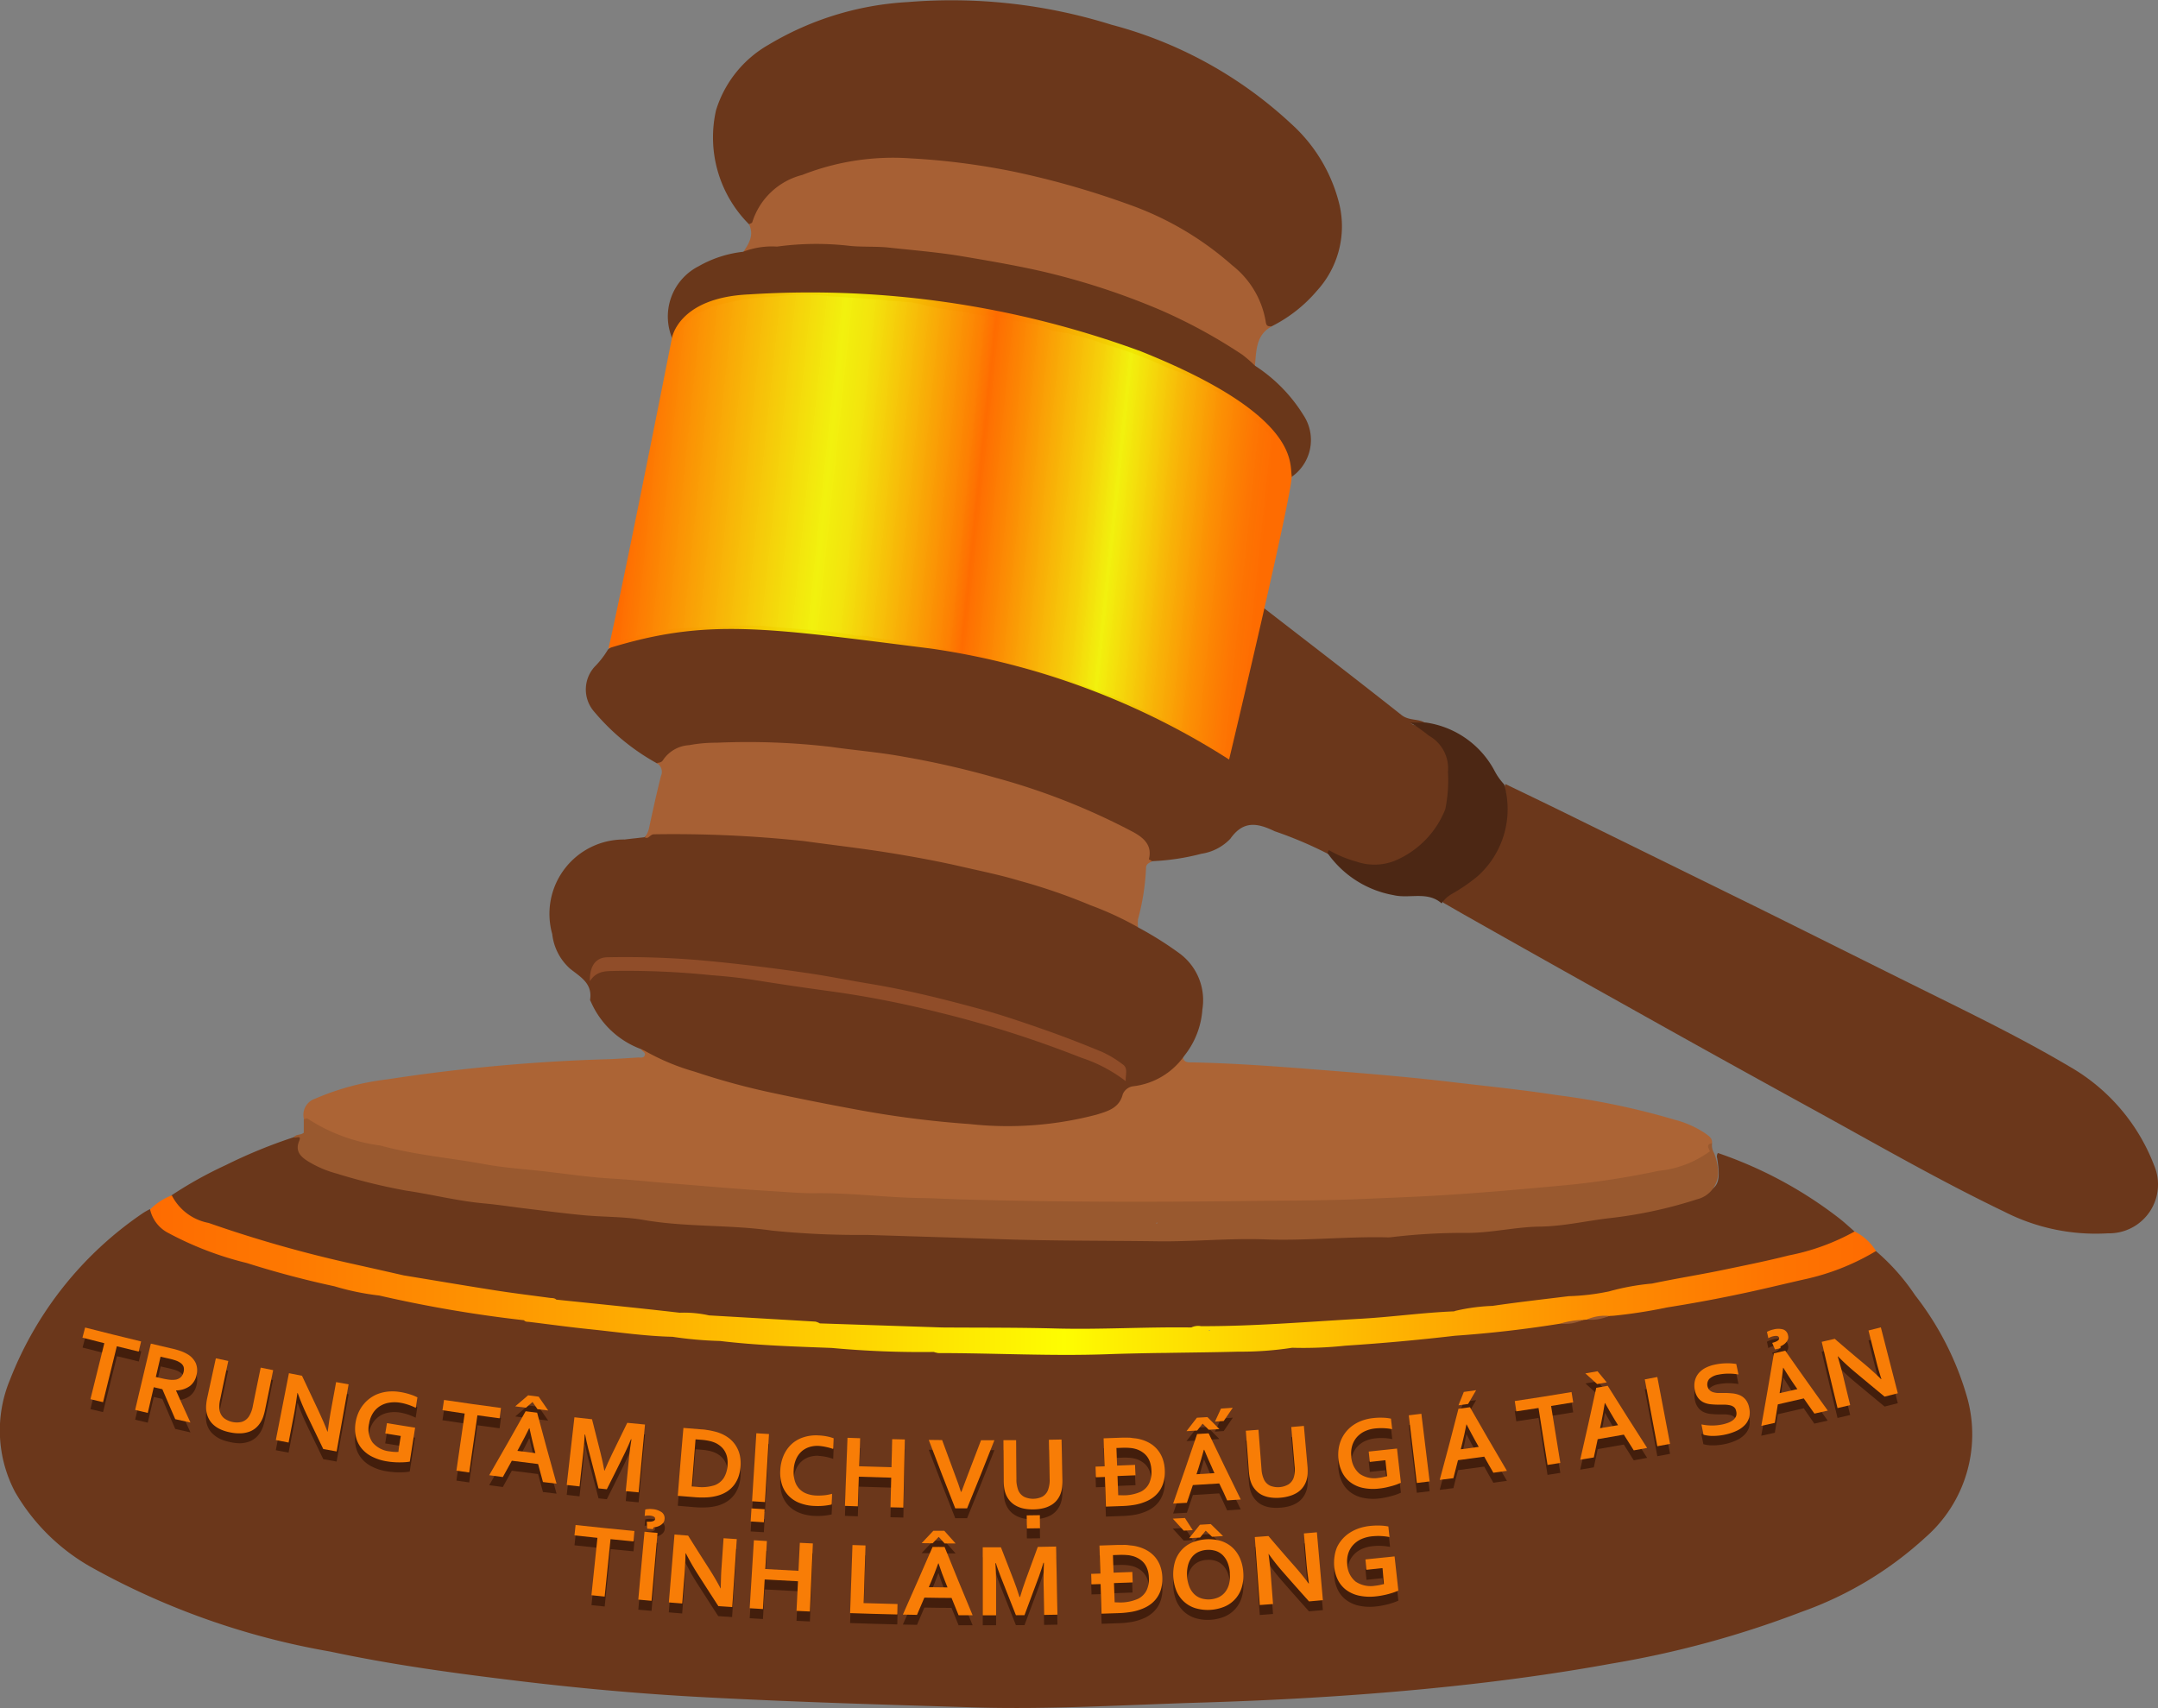 <svg xmlns="http://www.w3.org/2000/svg" xmlns:xlink="http://www.w3.org/1999/xlink" width="72" height="57" viewBox="0 0 72 57">
  <rect x="0" y="0" width="72" height="57" fill="#808080" stroke="none"/>
  <defs>
    <linearGradient id="linear-gradient" y1="0.5" x2="1" y2="0.5" gradientUnits="objectBoundingBox">
      <stop offset="0" stop-color="#fe6c01"/>
      <stop offset="0.07" stop-color="#fe7701"/>
      <stop offset="0.19" stop-color="#fe9301"/>
      <stop offset="0.35" stop-color="#fec101"/>
      <stop offset="0.53" stop-color="#fefd01"/>
      <stop offset="0.56" stop-color="#feef01"/>
      <stop offset="0.71" stop-color="#feb701"/>
      <stop offset="0.84" stop-color="#fe8e01"/>
      <stop offset="0.94" stop-color="#fe7501"/>
      <stop offset="1" stop-color="#fe6c01"/>
    </linearGradient>
    <linearGradient id="linear-gradient-2" x1="0.001" y1="0.456" x2="1" y2="0.527" gradientUnits="objectBoundingBox">
      <stop offset="0.03" stop-color="#fe6c01"/>
      <stop offset="0.31" stop-color="#fefd01" stop-opacity="0.902"/>
      <stop offset="0.35" stop-color="#feed01" stop-opacity="0.91"/>
      <stop offset="0.41" stop-color="#fec301" stop-opacity="0.941"/>
      <stop offset="0.51" stop-color="#fe7f01" stop-opacity="0.988"/>
      <stop offset="0.53" stop-color="#fe6c01"/>
      <stop offset="0.58" stop-color="#fe8b01" stop-opacity="0.98"/>
      <stop offset="0.69" stop-color="#fed801" stop-opacity="0.929"/>
      <stop offset="0.73" stop-color="#fefd01" stop-opacity="0.902"/>
      <stop offset="0.74" stop-color="#fef401" stop-opacity="0.91"/>
      <stop offset="0.81" stop-color="#feb901" stop-opacity="0.949"/>
      <stop offset="0.87" stop-color="#fe8f01" stop-opacity="0.98"/>
      <stop offset="0.92" stop-color="#fe7501" stop-opacity="0.988"/>
      <stop offset="0.95" stop-color="#fe6c01"/>
    </linearGradient>
  </defs>
  <g id="Layer_2" data-name="Layer 2" transform="translate(0.003 0.039)">
    <g id="Layer_1" data-name="Layer 1" transform="translate(-0.003 -0.039)">
      <path id="Path_20561" data-name="Path 20561" d="M62.563,454a7.129,7.129,0,0,1,1.328,1.49,9.984,9.984,0,0,1,1.745,3.437,4.562,4.562,0,0,1-1.4,4.647,12.042,12.042,0,0,1-4.129,2.483,32.819,32.819,0,0,1-6.349,1.729c-2.063.377-4.141.645-6.229.846-2.488.238-4.981.379-7.479.454s-5.015.235-7.525.16c-2.99-.089-5.981-.178-8.969-.336-2.235-.115-4.471-.322-6.7-.6-1.961-.24-3.916-.515-5.846-.928A25.188,25.188,0,0,1,3.1,464.6a6.782,6.782,0,0,1-2.6-2.542,4.4,4.4,0,0,1-.171-3.743,11.972,11.972,0,0,1,4.435-5.562A2.1,2.1,0,0,1,5,452.62a2.917,2.917,0,0,0,1.774,1.213,45.88,45.88,0,0,0,5.186,1.447,3,3,0,0,0,.721.138c.9.2,1.809.369,2.722.507.692.1,1.375.268,2.077.307,1.65.26,3.308.406,4.973.566,1.042.062,2.08.184,3.122.243.715.041,1.438.12,2.16.1a26.734,26.734,0,0,0,2.853.127,2.777,2.777,0,0,1,.564.029,1.325,1.325,0,0,0,.4.049h.7c1.038.013,2.074.012,3.113.052,1.315.052,2.635-.022,3.949-.075,1.247-.05,2.5,0,3.743-.167,1.82-.011,3.622-.253,5.43-.413a11.617,11.617,0,0,0,1.817-.178,14.5,14.5,0,0,0,1.716-.219,1.808,1.808,0,0,0,.761-.1.762.762,0,0,1,.161-.03,2.076,2.076,0,0,0,.731-.111.828.828,0,0,1,.162-.026q1.252-.184,2.5-.413c1.4-.258,2.792-.551,4.173-.9a9.543,9.543,0,0,0,1.739-.678C62.35,454.042,62.441,453.966,62.563,454Z" transform="translate(0.003 -412.271)" fill="#6b371b"/>
      <path id="Path_20562" data-name="Path 20562" d="M115.415,425.739a13.954,13.954,0,0,1,4.032,2.167c.183.141.352.3.528.453-.055.186-.221.238-.37.31a10.512,10.512,0,0,1-1.774.58c-1.172.319-2.369.52-3.557.757a19.428,19.428,0,0,1-2.038.33,1.184,1.184,0,0,0-.447.125,16.268,16.268,0,0,1-1.984.255c-.692.1-1.388.192-2.087.257a4.448,4.448,0,0,0-1.122.141c-1.311.063-2.612.243-3.925.3-1.542.069-3.082.187-4.627.188a1.164,1.164,0,0,0-.228.047,3.552,3.552,0,0,1-.568.016c-1.136-.028-2.274.1-3.405.051-1.293-.057-2.583-.023-3.875-.049-.145,0-.29,0-.435.005-1.36-.084-2.723-.089-4.084-.156a3.739,3.739,0,0,0-.958-.116c-.92.065-1.822-.131-2.735-.154-.618-.085-1.242-.1-1.862-.166-1.073-.118-2.158-.2-3.228-.37-1-.162-2.014-.25-3.013-.435-.691-.128-1.386-.228-2.075-.369-1.284-.285-2.574-.535-3.84-.892-.933-.268-1.86-.547-2.773-.865a2.514,2.514,0,0,1-1-.586c-.109-.111-.225-.227-.149-.408a13.587,13.587,0,0,1,1.822-1.015,17.016,17.016,0,0,1,2.278-.933c.2-.058.326-.067.258.22-.056.236.1.389.293.511a6.728,6.728,0,0,0,1.568.575,28.184,28.184,0,0,0,3.273.672c.934.178,1.888.193,2.822.349.961.161,1.93.2,2.9.3s1.93.207,2.9.231c1,.024,2,.17,3,.215.111.005.221.039.333.035.973-.037,1.942.064,2.913.078,2.057.03,4.107.129,6.162.145,1.1.008,2.209.071,3.31.034,1.553-.053,3.106,0,4.658-.06,1.2-.046,2.415-.043,3.613-.138a25.491,25.491,0,0,0,2.862-.22c.626-.12,1.294-.072,1.932-.178a18.352,18.352,0,0,0,3.936-.758c.748-.3.884-.357.744-1.3A.206.206,0,0,1,115.415,425.739Z" transform="translate(-58.099 -387.264)" fill="#6a371b"/>
      <path id="Path_20563" data-name="Path 20563" d="M113.45,394.627a.569.569,0,0,1,.377-.691,8.527,8.527,0,0,1,2.4-.643,59.8,59.8,0,0,1,7.407-.674c.322-.013.643-.036.966-.056.075,0,.171.025.213-.056.057-.112-.08-.143-.114-.217.071-.068.143-.032.213.005a12.993,12.993,0,0,0,2.816,1.023,52.982,52.982,0,0,0,5.564,1.123,22.546,22.546,0,0,0,4.32.287,6.963,6.963,0,0,0,2.571-.509.664.664,0,0,0,.39-.344.85.85,0,0,1,.661-.509,2.232,2.232,0,0,0,1.4-.833c.032-.045.079-.079.141-.041-.008.268.2.231.352.235,1.27.028,2.537.116,3.8.215,1.606.126,3.213.25,4.814.44,1.17.139,2.344.255,3.509.436a24.913,24.913,0,0,1,3.945.825,3.329,3.329,0,0,1,1,.446c.112.085.251.157.234.335-.136.1.009.276-.105.381a1.928,1.928,0,0,1-.982.476,28.151,28.151,0,0,1-3.921.652q-3.092.292-6.2.419c-1.115.045-2.231,0-3.341.057-2.517.122-5.036.063-7.553.045-1.281-.009-2.563-.014-3.843-.061-1.39-.05-2.781-.133-4.169-.209-1.8-.1-3.6-.21-5.393-.382-1.24-.119-2.485-.209-3.723-.357-1.381-.161-2.757-.369-4.129-.611a23.5,23.5,0,0,1-2.657-.656A2.267,2.267,0,0,1,113.45,394.627Z" transform="translate(-103.308 -357.275)" fill="#ac6435"/>
      <path id="Path_20564" data-name="Path 20564" d="M226.45,318.821a2.423,2.423,0,0,1-1.7,1.021.436.436,0,0,0-.357.268c-.116.468-.515.569-.873.68a11.634,11.634,0,0,1-4.225.315,33.448,33.448,0,0,1-3.821-.491q-1.369-.252-2.735-.543a23.618,23.618,0,0,1-2.625-.714,7.522,7.522,0,0,1-1.639-.68l-.021-.013-.07-.033c-.02-.01-.038-.017-.058-.026a2.934,2.934,0,0,1-1.67-1.563c-.012-.031-.039-.064-.035-.089.083-.542-.322-.757-.663-1.029a1.809,1.809,0,0,1-.6-1.16,2.481,2.481,0,0,1,2.417-3.155c.22-.028.44-.05.66-.076a.669.669,0,0,1,.6-.166,2.825,2.825,0,0,0,.507.016,29.4,29.4,0,0,1,5.443.337c1.18.165,2.359.333,3.525.575a27.884,27.884,0,0,1,6.123,1.969.439.439,0,0,1,.268.275,11.777,11.777,0,0,1,1.376.863,1.937,1.937,0,0,1,.773,1.874A2.778,2.778,0,0,1,226.45,318.821Z" transform="translate(-186.933 -283.595)" fill="#6b371b"/>
      <path id="Path_20565" data-name="Path 20565" d="M539.766,293.49c.829.4,1.661.8,2.489,1.21q2.95,1.449,5.9,2.9c1.815.9,3.626,1.807,5.443,2.707,1.676.831,3.362,1.648,4.97,2.6a6.455,6.455,0,0,1,2.836,3.306,1.63,1.63,0,0,1-1.543,2.266,6.71,6.71,0,0,1-3.459-.723c-2.2-1.057-4.31-2.277-6.447-3.45q-3.134-1.72-6.252-3.47-2.624-1.464-5.241-2.945c-.26-.146-.52-.3-.78-.446-.085-.268-.034-.347.294-.477a2.9,2.9,0,0,0,1.244-.921,3.081,3.081,0,0,0,.551-2.244C539.758,293.705,539.694,293.6,539.766,293.49Z" transform="translate(-489.533 -267.324)" fill="#6b371b"/>
      <path id="Path_20566" data-name="Path 20566" d="M243.026,235.63a13.423,13.423,0,0,0-1.739-.734c-.567-.274-1.04-.368-1.476.252a1.671,1.671,0,0,1-.963.5,7.731,7.731,0,0,1-1.641.248c-.153.071-.178-.039-.178-.142a.849.849,0,0,0-.554-.767,14.725,14.725,0,0,0-1.565-.75,29.075,29.075,0,0,0-5.46-1.626c-1.288-.249-2.592-.389-3.9-.511-.968-.089-1.936-.034-2.9-.056a4.5,4.5,0,0,0-.928.1,1.127,1.127,0,0,0-.721.385.258.258,0,0,1-.323.1,7.391,7.391,0,0,1-2.09-1.719,1.126,1.126,0,0,1,.058-1.548,2.985,2.985,0,0,0,.4-.528,2,2,0,0,1,.918-.431,7.971,7.971,0,0,1,2.225-.3c.52.014,1.035-.089,1.555-.067.12,0,.241.01.361,0,.958.1,1.925.135,2.881.274a1.373,1.373,0,0,1,.261.047c.17.035.347,0,.517.041.414.112.848.1,1.264.2.209.062.429.064.64.116s.43.051.642.095c.245.127.53.074.781.178a15.03,15.03,0,0,1,1.493.351c.178.06.363.1.547.143.314.078.617.2.933.268.839.286,1.679.565,2.489.926.377.193.768.357,1.145.552.434.2.818.484,1.243.7.154.129.334.222.493.343.228.173.274.16.357-.13.241-.892.392-1.806.607-2.7.12-.5.145-1.011.278-1.506a.713.713,0,0,1,.256-.485c1.531,1.187,3.07,2.366,4.589,3.569.253.2.557.113.8.268-.129.14-.282.051-.506.018.594.187,1.415.884,1.334,1.491a3.542,3.542,0,0,0,0,.667,2.48,2.48,0,0,1-1.033,2.03,2.522,2.522,0,0,1-.858.509,1.572,1.572,0,0,1-1.385-.032C243.6,235.8,243.292,235.77,243.026,235.63Z" transform="translate(-198.762 -207.159)" fill="#6b371b"/>
      <path id="Path_20567" data-name="Path 20567" d="M266.814,7.443a4.1,4.1,0,0,1-1.1-3.8,3.805,3.805,0,0,1,1.756-2.19A10.118,10.118,0,0,1,272.114.03a17.86,17.86,0,0,1,6.794.756,14.038,14.038,0,0,1,5.99,3.3A5.319,5.319,0,0,1,286.517,6.8a3.188,3.188,0,0,1-.752,2.862,4.805,4.805,0,0,1-1.508,1.186c-.178.083-.268.011-.3-.173a3.484,3.484,0,0,0-1.365-2.03,12.833,12.833,0,0,0-4.737-2.31,25.268,25.268,0,0,0-4.016-.85,11,11,0,0,0-4.7.218,3.85,3.85,0,0,0-1.606.846,1.456,1.456,0,0,0-.5.734C267.015,7.39,266.975,7.512,266.814,7.443Z" transform="translate(-241.825 0.039)" fill="#6b371b"/>
      <path id="Path_20568" data-name="Path 20568" d="M240.88,278.486c.085-.016.172-.012.226-.111a1.126,1.126,0,0,1,.863-.486,4.849,4.849,0,0,1,.925-.082,23.991,23.991,0,0,1,3.824.141c.8.115,1.606.178,2.4.325a29.618,29.618,0,0,1,3.066.7,22.337,22.337,0,0,1,4.607,1.818c.325.178.64.43.518.9,0,.012.069.044.105.066-.079.065-.2.08-.2.233a7.857,7.857,0,0,1-.268,1.707,1.254,1.254,0,0,0,0,.268,10.862,10.862,0,0,0-1.592-.737,19.2,19.2,0,0,0-2.357-.813c-.642-.194-1.307-.328-1.963-.479-.8-.183-1.606-.33-2.409-.459-.939-.15-1.885-.258-2.827-.388a40.941,40.941,0,0,0-5-.226c-.139,0-.178.178-.311.1a.729.729,0,0,0,.142-.294c.125-.585.254-1.171.4-1.752A.329.329,0,0,0,240.88,278.486Z" transform="translate(-218.977 -253.023)" fill="#a76034"/>
      <path id="Path_20569" data-name="Path 20569" d="M277.4,61.154c.038-.021.1-.036.11-.064a2.353,2.353,0,0,1,1.668-1.581,8.271,8.271,0,0,1,3.619-.553,23.567,23.567,0,0,1,3.456.446,28.528,28.528,0,0,1,3.86,1.106,10.441,10.441,0,0,1,3.415,2.02,3.015,3.015,0,0,1,1.113,1.87c.021.173.089.162.2.165-.535.289-.509.819-.56,1.315-.073.061-.122,0-.171-.037a16.041,16.041,0,0,0-4.551-2.33,24.531,24.531,0,0,0-4.237-1.06,37.112,37.112,0,0,0-4.4-.493,26.286,26.286,0,0,0-3.194.081c-.171.012-.336.145-.515.037C277.4,61.8,277.579,61.51,277.4,61.154Z" transform="translate(-252.412 -53.671)" fill="#a76034"/>
      <path id="Path_20570" data-name="Path 20570" d="M251.788,91.44a2.663,2.663,0,0,1,1.131-.173,9.646,9.646,0,0,1,2.352-.033c.461.057.929.016,1.4.068.77.084,1.54.146,2.306.268.907.152,1.813.306,2.706.505a23.866,23.866,0,0,1,4.034,1.311,17.608,17.608,0,0,1,2.732,1.492,4.743,4.743,0,0,1,.42.365,5.247,5.247,0,0,1,1.615,1.649,1.5,1.5,0,0,1-.417,2.075c-.028-.02-.058-.045-.06-.077-.051-.974-.775-1.5-1.4-2.083a2.886,2.886,0,0,0-.456-.331,7.124,7.124,0,0,0-1.051-.638,4.325,4.325,0,0,0-1.088-.5,14.3,14.3,0,0,0-2.187-.825,7.589,7.589,0,0,0-1.039-.308c-.31-.112-.667-.054-.949-.268a8.051,8.051,0,0,0-1.136-.218,5.379,5.379,0,0,0-.945-.17,3.563,3.563,0,0,1-.692-.129,3.3,3.3,0,0,1-.546-.067c-.43-.041-.835-.211-1.271-.238-.164-.011-.328-.036-.5-.036a1.2,1.2,0,0,1-.233-.026c-.615-.051-1.231-.089-1.845-.129a6.425,6.425,0,0,0-1.841.019,6.714,6.714,0,0,0-1.562.2,3.034,3.034,0,0,0-.966.344,1.155,1.155,0,0,0-.634.728c-.026.1-.041.236-.209.188a1.882,1.882,0,0,1,.852-2.483A3.832,3.832,0,0,1,251.788,91.44Z" transform="translate(-226.995 -83.038)" fill="#6a371a"/>
      <path id="Path_20571" data-name="Path 20571" d="M495.35,274.693c.012-.038.025-.116.065-.089a3.863,3.863,0,0,0,.9.372,1.84,1.84,0,0,0,1.254-.019,3.091,3.091,0,0,0,1.709-1.731,4.849,4.849,0,0,0,.089-1.249,1.246,1.246,0,0,0-.63-1.2,7.338,7.338,0,0,0-.618-.442h.511a3.088,3.088,0,0,1,2.289,1.606,2.024,2.024,0,0,0,.324.458,3.007,3.007,0,0,1-.892,3.069,5.868,5.868,0,0,1-.862.591.99.99,0,0,0-.325.3l-.007.011c-.476-.419-1.071-.148-1.606-.276A3.424,3.424,0,0,1,495.35,274.693Z" transform="translate(-451.057 -246.224)" fill="#4c2714"/>
      <path id="Path_20572" data-name="Path 20572" d="M112.953,448.573a7.44,7.44,0,0,1-2.2.8c-.676.172-1.36.311-2.044.453-.837.178-1.681.309-2.517.485a7.9,7.9,0,0,0-1.431.261h0a7.555,7.555,0,0,1-1.347.16c-.848.105-1.7.2-2.544.324a6.415,6.415,0,0,0-1.217.161.25.25,0,0,0-.06.021c-1.06.042-2.111.193-3.167.25-1.759.1-3.517.249-5.277.245a.514.514,0,0,0-.326.043c-1.513-.022-3.027.075-4.542.034-1.258-.034-2.517-.025-3.775-.034h0l-4.077-.136h0a.537.537,0,0,0-.151-.06q-1.772-.105-3.545-.207h0a3.846,3.846,0,0,0-.984-.089c-1.37-.159-2.744-.294-4.114-.437h0c-.062-.062-.143-.048-.219-.059-.606-.082-1.212-.155-1.815-.25-1.02-.16-2.037-.333-3.055-.5h0q-.805-.184-1.618-.365a42.026,42.026,0,0,1-4.891-1.385,1.737,1.737,0,0,1-1.23-.92,2,2,0,0,0-.724.471,1.172,1.172,0,0,0,.549.752,11.057,11.057,0,0,0,2.676,1.034c.962.305,1.939.565,2.927.777a8.534,8.534,0,0,0,1.494.308,43.056,43.056,0,0,0,4.83.825c.048.062.119.048.179.056.684.083,1.366.178,2.051.247.907.094,1.809.228,2.723.249a12.829,12.829,0,0,0,1.59.14c1.235.148,2.478.185,3.721.232h0a32.277,32.277,0,0,0,3.413.134.2.2,0,0,0,.073.022.292.292,0,0,0,.089.016c1.872,0,3.743.105,5.617.038.578-.021,1.157-.032,1.735-.042q.2,0,.4-.005c.748-.011,1.5-.019,2.244-.039a11.185,11.185,0,0,0,1.793-.13,13.2,13.2,0,0,0,1.772-.069q1.834-.119,3.661-.332,1.789-.124,3.558-.411a3.3,3.3,0,0,0,.734-.119l.136-.011.745-.12.124-.007h0a17.086,17.086,0,0,0,1.778-.276c.79-.126,1.577-.268,2.36-.434.739-.152,1.471-.333,2.206-.5a7.878,7.878,0,0,0,2.406-.949A1.771,1.771,0,0,0,112.953,448.573Zm-44.56,2.869.02.008C68.407,451.46,68.4,451.453,68.393,451.442Zm23.025.44h0a.133.133,0,0,0-.013-.022h.05Z" transform="translate(-51.075 -407.479)" fill="url(#linear-gradient)"/>
      <path id="Path_20573" data-name="Path 20573" d="M237.891,362.268a4.936,4.936,0,0,0-1.488-.784,36.214,36.214,0,0,0-4.74-1.508,33.424,33.424,0,0,0-3.775-.728q-1.2-.164-2.4-.357c-.469-.074-.945-.123-1.419-.158a27.721,27.721,0,0,0-3.163-.144c-.321.013-.65-.031-.892.345-.01-.523.207-.8.6-.8a29.528,29.528,0,0,1,3.263.116c1.169.109,2.334.255,3.494.427.666.1,1.331.235,1.994.344,1.179.195,2.339.481,3.49.792.759.2,1.507.454,2.251.714.668.231,1.328.489,1.982.759a3.578,3.578,0,0,1,.7.42C237.978,361.83,237.884,362.04,237.891,362.268Z" transform="translate(-200.334 -326.191)" fill="#904d29"/>
      <path id="Path_20574" data-name="Path 20574" d="M592.17,492.485a1.467,1.467,0,0,0,.743-.12A1.467,1.467,0,0,0,592.17,492.485Z" transform="translate(-539.227 -448.452)" fill="#99592f"/>
      <path id="Path_20575" data-name="Path 20575" d="M583.173,493.91a2.876,2.876,0,0,0-.733.119A1.259,1.259,0,0,0,583.173,493.91Z" transform="translate(-530.367 -449.866)" fill="#99592f"/>
      <path id="Path_20576" data-name="Path 20576" d="M157.3,419.726a.5.5,0,0,1-.066-.327c-.217.037-.116.162-.073.268h0a3.49,3.49,0,0,1-1.716.653,27.282,27.282,0,0,1-3.113.48c-1.355.125-2.712.248-4.07.332-.925.057-1.853.089-2.78.13-1.287.054-2.577.049-3.865.065-3.14.038-6.281.036-9.421-.054-.455-.013-.912-.04-1.364-.046-1.178-.017-2.348-.178-3.528-.161-.5.006-1-.045-1.495-.074-1.1-.063-2.208-.169-3.312-.253-.651-.049-1.3-.123-1.953-.16-.76-.042-1.517-.157-2.275-.243-.659-.075-1.325-.116-1.976-.236-1.16-.214-2.345-.31-3.49-.625a5.818,5.818,0,0,1-2.432-.9c-.021-.017-.082.013-.125.022v.451c-.1.084-.248.042-.333.148.052.058.276-.1.178.131-.136.326.042.513.278.662a3.579,3.579,0,0,0,.973.421,19.632,19.632,0,0,0,2.316.569c.872.128,1.729.349,2.612.428.484.044.966.122,1.448.178.625.076,1.249.158,1.874.216.662.062,1.339.043,1.987.156,1.422.248,2.865.153,4.292.357a28.4,28.4,0,0,0,3.158.143c1.455.047,2.91.089,4.365.139,1.775.064,3.553.05,5.328.074,1.2.017,2.4-.107,3.605-.063,1.339.049,2.669-.095,4-.07a1.3,1.3,0,0,0,.174,0,19.89,19.89,0,0,1,2.551-.146c.827,0,1.62-.2,2.44-.211.792-.009,1.577-.2,2.367-.287a14.807,14.807,0,0,0,2.875-.625.92.92,0,0,0,.7-.968A2.056,2.056,0,0,0,157.3,419.726ZM138.7,422.08h-.012c.006-.017.014-.031.021-.046a.122.122,0,0,0,.011.032Z" transform="translate(-100.111 -381.249)" fill="#99592f"/>
      <path id="Path_20577" data-name="Path 20577" d="M31.544,502.964l-.421-.1q.235-.933.468-1.868l-.73-.185c.029-.112.058-.225.089-.337q.933.239,1.868.463c-.027.113-.054.227-.081.339-.243-.058-.486-.118-.729-.178Z" transform="translate(-28.106 -455.843)" fill="#431e0c"/>
      <path id="Path_20578" data-name="Path 20578" d="M52.559,507.535a.616.616,0,0,1-.22.364.8.8,0,0,1-.463.145v.006q.238.535.48,1.065L51.849,509q-.217-.5-.43-1l-.287-.067q-.1.428-.2.858l-.421-.1q.261-1.106.524-2.212.344.082.688.161a2.746,2.746,0,0,1,.313.089,1.28,1.28,0,0,1,.239.114.682.682,0,0,1,.26.291A.63.63,0,0,1,52.559,507.535Zm-1.144.112a2.017,2.017,0,0,0,.246.044.779.779,0,0,0,.178,0,.331.331,0,0,0,.2-.089.361.361,0,0,0,.089-.178.328.328,0,0,0,0-.167.268.268,0,0,0-.105-.138.581.581,0,0,0-.14-.073,1.9,1.9,0,0,0-.22-.063l-.3-.069-.162.685Z" transform="translate(-46.002 -461.317)" fill="#431e0c"/>
      <path id="Path_20579" data-name="Path 20579" d="M77.784,514.509a1.443,1.443,0,0,1-.319-.1.97.97,0,0,1-.235-.153.7.7,0,0,1-.16-.2.776.776,0,0,1-.079-.235.915.915,0,0,1-.009-.218,1.748,1.748,0,0,1,.038-.256q.142-.655.285-1.308l.415.089q-.137.637-.268,1.273a.961.961,0,0,0-.021.381.435.435,0,0,0,.146.254.633.633,0,0,0,.282.128.647.647,0,0,0,.311,0,.435.435,0,0,0,.236-.178.962.962,0,0,0,.134-.357q.129-.637.261-1.275l.416.084q-.132.658-.268,1.314a1.858,1.858,0,0,1-.067.25.907.907,0,0,1-.1.2.749.749,0,0,1-.167.184.725.725,0,0,1-.224.118.977.977,0,0,1-.28.045A1.479,1.479,0,0,1,77.784,514.509Z" transform="translate(-70.109 -466.388)" fill="#431e0c"/>
      <path id="Path_20580" data-name="Path 20580" d="M104.55,519.028q.183.388.291.683h.011c.038-.294.07-.507.095-.639l.185-1.014.417.076-.4,2.244-.446-.08q-.284-.584-.562-1.169-.147-.305-.29-.7h-.01q-.059.414-.1.64l-.195,1.011L103.12,520q.218-1.116.437-2.231l.436.085Q104.269,518.438,104.55,519.028Z" transform="translate(-93.918 -471.607)" fill="#431e0c"/>
      <path id="Path_20581" data-name="Path 20581" d="M134.225,525.926l-.522-.085c.019-.114.038-.228.057-.344q.468.078.939.152l-.178,1.133c-.037.007-.083.012-.139.018s-.119.007-.187.007-.139,0-.211-.007-.143-.013-.212-.025a1.646,1.646,0,0,1-.535-.172,1.07,1.07,0,0,1-.35-.294.94.94,0,0,1-.171-.391,1.281,1.281,0,0,1,0-.463,1.321,1.321,0,0,1,.1-.325,1.159,1.159,0,0,1,.17-.272,1.13,1.13,0,0,1,.231-.211,1.15,1.15,0,0,1,.285-.143,1.341,1.341,0,0,1,.333-.066,1.606,1.606,0,0,1,.371.02,2.339,2.339,0,0,1,.324.077,1.5,1.5,0,0,1,.245.1c-.019.116-.037.233-.055.349a2.035,2.035,0,0,0-.26-.107,1.836,1.836,0,0,0-.268-.066,1.1,1.1,0,0,0-.357,0,.81.81,0,0,0-.309.113.772.772,0,0,0-.232.23.892.892,0,0,0-.13.349.787.787,0,0,0,.112.632.864.864,0,0,0,.572.3,1.362,1.362,0,0,0,.153.017h.14C134.169,526.276,134.2,526.1,134.225,525.926Z" transform="translate(-120.852 -477.676)" fill="#431e0c"/>
      <path id="Path_20582" data-name="Path 20582" d="M166.012,530.11l-.427-.061.276-1.905-.741-.11c.017-.115.035-.23.052-.344q.948.143,1.9.268c-.016.115-.031.23-.046.345l-.741-.1Q166.147,529.157,166.012,530.11Z" transform="translate(-150.357 -480.642)" fill="#431e0c"/>
      <path id="Path_20583" data-name="Path 20583" d="M184.2,528.29c-.293-.036-.585-.073-.876-.111q-.151.273-.3.544l-.455-.061q.616-1.065,1.215-2.134l.384.049q.314,1.185.648,2.367l-.453-.054C184.31,528.691,184.257,528.491,184.2,528.29Zm-.333-2.29.352.045c.105.154.211.308.318.462l-.357-.044-.162-.236h-.007l-.217.188-.357-.046Zm.035,1.1q-.166.339-.292.564l-.1.191.6.075-.054-.211c-.043-.168-.089-.374-.143-.618Z" transform="translate(-166.247 -479.102)" fill="#431e0c"/>
      <path id="Path_20584" data-name="Path 20584" d="M212.735,535.94q.1-.259.248-.553.256-.52.508-1.042l.592.057q-.107,1.133-.213,2.264l-.429-.041.112-1.147q.024-.252.078-.584h-.016c-.025.062-.055.132-.089.21s-.07.154-.106.228q-.3.616-.611,1.23l-.277-.029q-.174-.666-.344-1.33c-.021-.08-.039-.162-.057-.245s-.033-.157-.046-.224h-.015c-.01.211-.024.405-.044.585q-.062.573-.127,1.147l-.428-.048.257-2.259.587.065q.139.559.283,1.119.072.28.129.6Z" transform="translate(-192.563 -486.534)" fill="#431e0c"/>
      <path id="Path_20585" data-name="Path 20585" d="M252.93,540.406q.089-1.132.188-2.266l.609.049a1.159,1.159,0,0,1,.164.018c.055.008.109.017.162.028s.1.022.151.036a1.242,1.242,0,0,1,.134.045,1.2,1.2,0,0,1,.315.179.971.971,0,0,1,.22.249,1.013,1.013,0,0,1,.126.309,1.262,1.262,0,0,1,.025.362,1.368,1.368,0,0,1-.064.341,1.046,1.046,0,0,1-.147.284.948.948,0,0,1-.232.218,1.122,1.122,0,0,1-.321.144,1.715,1.715,0,0,1-.344.056,2.9,2.9,0,0,1-.428-.005Zm.633-.3a1.391,1.391,0,0,0,.6-.055.625.625,0,0,0,.3-.241.892.892,0,0,0,.127-.431.962.962,0,0,0-.013-.253.679.679,0,0,0-.077-.205.6.6,0,0,0-.131-.161.83.83,0,0,0-.178-.117,1.019,1.019,0,0,0-.215-.071,2.1,2.1,0,0,0-.268-.037l-.186-.014-.125,1.571Z" transform="translate(-230.316 -490.159)" fill="#431e0c"/>
      <path id="Path_20586" data-name="Path 20586" d="M280.158,542.638l.438.027c-.009.145-.018.291-.026.436l-.44-.027C280.14,542.928,280.149,542.783,280.158,542.638Zm.019-.238.143-2.269.422.026q-.068,1.134-.135,2.269Z" transform="translate(-255.085 -491.971)" fill="#431e0c"/>
      <path id="Path_20587" data-name="Path 20587" d="M292.485,541.26a.879.879,0,0,0-.321.041.7.7,0,0,0-.259.151.749.749,0,0,0-.178.255,1,1,0,0,0-.078.357,1.035,1.035,0,0,0,.036.357.668.668,0,0,0,.142.261.652.652,0,0,0,.24.166.985.985,0,0,0,.329.067,1.747,1.747,0,0,0,.272-.008,1.639,1.639,0,0,0,.261-.048c0,.119-.01.238-.014.357a1.964,1.964,0,0,1-.268.042,2.14,2.14,0,0,1-.3.007,1.532,1.532,0,0,1-.521-.108,1.021,1.021,0,0,1-.366-.252.955.955,0,0,1-.208-.372,1.338,1.338,0,0,1-.05-.467,1.421,1.421,0,0,1,.107-.477,1.143,1.143,0,0,1,.253-.373,1.08,1.08,0,0,1,.391-.237,1.391,1.391,0,0,1,.518-.07,1.906,1.906,0,0,1,.277.032,1.411,1.411,0,0,1,.234.065c-.005.118-.01.236-.015.357a1.672,1.672,0,0,0-.487-.1Z" transform="translate(-265.168 -492.68)" fill="#431e0c"/>
      <path id="Path_20588" data-name="Path 20588" d="M315.786,542.781q.535.019,1.077.032.011-.468.023-.936l.422.01q-.024,1.137-.049,2.273l-.43-.01c.008-.329.017-.659.025-.989q-.541-.013-1.081-.032c-.011.329-.022.659-.033.989l-.43-.015q.041-1.137.085-2.273l.423.015C315.806,542.158,315.8,542.47,315.786,542.781Z" transform="translate(-287.119 -493.52)" fill="#431e0c"/>
      <path id="Path_20589" data-name="Path 20589" d="M347.707,544.331c.045-.123.076-.211.1-.268s.06-.161.122-.324q.218-.563.432-1.129h.446q-.446,1.138-.912,2.273H347.5q-.452-1.141-.884-2.284l.446.006q.207.567.419,1.134c.06.163.1.268.119.324l.089.268Z" transform="translate(-315.629 -494.221)" fill="#431e0c"/>
      <path id="Path_20590" data-name="Path 20590" d="M375.466,544.839a1.421,1.421,0,0,1-.333-.031.916.916,0,0,1-.261-.1.714.714,0,0,1-.193-.158.8.8,0,0,1-.128-.212.921.921,0,0,1-.056-.211,1.737,1.737,0,0,1-.018-.258l-.008-1.339h.423q.005.652.012,1.3a.983.983,0,0,0,.062.377.433.433,0,0,0,.2.217.645.645,0,0,0,.3.063.638.638,0,0,0,.3-.072.426.426,0,0,0,.19-.221.947.947,0,0,0,.053-.378l-.024-1.3.423-.009.029,1.339a1.8,1.8,0,0,1-.012.259.9.9,0,0,1-.05.212.775.775,0,0,1-.123.215.712.712,0,0,1-.191.164.987.987,0,0,1-.263.1A1.45,1.45,0,0,1,375.466,544.839Zm-.22.2.439-.006c0,.145,0,.291.006.437l-.44.005Z" transform="translate(-340.99 -494.139)" fill="#431e0c"/>
      <path id="Path_20591" data-name="Path 20591" d="M408.82,542.747l.3-.009q-.016-.468-.031-.936l.611-.022h.165a1.085,1.085,0,0,1,.163.008c.053.008.1.011.154.019a1.086,1.086,0,0,1,.137.029,1.2,1.2,0,0,1,.334.142.953.953,0,0,1,.248.221,1,1,0,0,1,.161.293,1.235,1.235,0,0,1,.067.357,1.37,1.37,0,0,1-.024.346,1.021,1.021,0,0,1-.113.3.932.932,0,0,1-.205.244,1.108,1.108,0,0,1-.3.178,1.707,1.707,0,0,1-.334.1,3,3,0,0,1-.427.044l-.56.021q-.017-.5-.033-.989l-.3.01Zm.936.958a1.4,1.4,0,0,0,.584-.124.625.625,0,0,0,.268-.274.892.892,0,0,0,.076-.446.954.954,0,0,0-.043-.25.7.7,0,0,0-.1-.2.623.623,0,0,0-.15-.144.8.8,0,0,0-.194-.1.971.971,0,0,0-.222-.045,1.911,1.911,0,0,0-.272-.006l-.186.006c.007.2.014.392.022.588l.6-.024c0,.116.01.232.014.348l-.6.024.023.64Z" transform="translate(-372.268 -493.474)" fill="#431e0c"/>
      <path id="Path_20592" data-name="Path 20592" d="M439.4,533.117c-.294.019-.586.037-.88.054q-.1.3-.2.592l-.458.025q.407-1.16.8-2.32l.385-.023q.528,1.106,1.071,2.207l-.454.031Q439.538,533.4,439.4,533.117Zm-.751-2.192.357-.022.4.4-.357.023-.2-.2h-.007l-.178.225-.357.021C438.423,531.219,438.538,531.073,438.654,530.926Zm.237,1.071q-.1.364-.178.609l-.067.207.6-.037c-.03-.066-.062-.132-.089-.2q-.11-.236-.254-.582Zm.968-1.406-.305.446-.291.019.2-.434Z" transform="translate(-398.721 -483.283)" fill="#431e0c"/>
      <path id="Path_20593" data-name="Path 20593" d="M466.07,539.831a1.461,1.461,0,0,1-.335-.008.934.934,0,0,1-.268-.08.694.694,0,0,1-.2-.145.785.785,0,0,1-.142-.2.917.917,0,0,1-.07-.206,1.811,1.811,0,0,1-.036-.256q-.048-.668-.1-1.339l.422-.031.1,1.3a.972.972,0,0,0,.089.372.433.433,0,0,0,.211.2.718.718,0,0,0,.6-.046.432.432,0,0,0,.178-.234.967.967,0,0,0,.027-.381l-.111-1.3.421-.037q.059.667.119,1.334a1.85,1.85,0,0,1,.006.259.89.89,0,0,1-.036.215.784.784,0,0,1-.108.223.705.705,0,0,1-.178.178.956.956,0,0,1-.255.122A1.418,1.418,0,0,1,466.07,539.831Z" transform="translate(-423.353 -489.521)" fill="#431e0c"/>
      <path id="Path_20594" data-name="Path 20594" d="M500.9,535.667l-.52.056-.037-.346.944-.1q.064.57.13,1.14c-.034.016-.077.035-.129.054s-.112.038-.179.056-.134.035-.2.049-.141.026-.211.034a1.67,1.67,0,0,1-.559-.024,1.057,1.057,0,0,1-.416-.191.94.94,0,0,1-.268-.33,1.281,1.281,0,0,1-.122-.446,1.336,1.336,0,0,1,.008-.339,1.153,1.153,0,0,1,.492-.789,1.307,1.307,0,0,1,.3-.152,1.559,1.559,0,0,1,.362-.081,2.209,2.209,0,0,1,.332-.012,1.448,1.448,0,0,1,.262.031l.04.352a1.856,1.856,0,0,0-.278-.034,1.8,1.8,0,0,0-.278.008,1.125,1.125,0,0,0-.345.089.8.8,0,0,0-.268.193.754.754,0,0,0-.161.284.892.892,0,0,0-.032.37.79.79,0,0,0,.277.579.857.857,0,0,0,.63.136c.049-.005.1-.013.151-.024a1.263,1.263,0,0,0,.136-.035Z" transform="translate(-454.677 -486.607)" fill="#431e0c"/>
      <path id="Path_20595" data-name="Path 20595" d="M526.008,535.109l-.268-2.258.42-.051.276,2.257Z" transform="translate(-478.737 -485.296)" fill="#431e0c"/>
      <path id="Path_20596" data-name="Path 20596" d="M538.745,526.248l-.875.118-.154.6-.456.058q.323-1.186.625-2.374l.384-.052q.608,1.065,1.233,2.124l-.452.064C538.949,526.61,538.843,526.43,538.745,526.248Zm-.594-1.076c-.048.246-.095.452-.136.619-.018.07-.036.141-.053.211l.6-.081c-.036-.062-.071-.126-.106-.189q-.127-.227-.3-.561Zm.324-1.142-.268.46-.321.043c.06-.149.12-.3.178-.446Z" transform="translate(-489.225 -477.308)" fill="#431e0c"/>
      <path id="Path_20597" data-name="Path 20597" d="M566.844,527.095l-.427.067q-.147-.951-.3-1.9c-.247.038-.493.077-.741.113-.017-.115-.035-.23-.052-.344q.948-.142,1.894-.3l.056.344q-.368.062-.738.12Z" transform="translate(-514.785 -477.946)" fill="#431e0c"/>
      <path id="Path_20598" data-name="Path 20598" d="M591.145,519.11c-.291.052-.581.1-.872.152q-.064.305-.13.609l-.453.076q.277-1.2.535-2.4l.382-.067q.65,1.04,1.315,2.074l-.446.082Q591.312,519.376,591.145,519.11Zm-.874-2.11.307.373-.32.055-.394-.357Zm.241,1.062c-.039.248-.077.457-.112.625-.015.071-.03.142-.045.213l.6-.1-.114-.19q-.135-.222-.318-.55Z" transform="translate(-536.967 -470.906)" fill="#431e0c"/>
      <path id="Path_20599" data-name="Path 20599" d="M614.2,521.429l-.418-2.231.418-.079q.211,1.116.425,2.231Z" transform="translate(-558.905 -472.836)" fill="#431e0c"/>
      <path id="Path_20600" data-name="Path 20600" d="M633.658,515.425a.215.215,0,0,0-.072-.128.319.319,0,0,0-.135-.061.831.831,0,0,0-.178-.02h-.2a2.615,2.615,0,0,1-.268-.015.729.729,0,0,1-.236-.065.505.505,0,0,1-.178-.146.593.593,0,0,1-.108-.256.7.7,0,0,1,0-.32.628.628,0,0,1,.127-.251.763.763,0,0,1,.228-.178,1.2,1.2,0,0,1,.318-.112,1.98,1.98,0,0,1,.372-.041,1.736,1.736,0,0,1,.335.022c.025.117.05.233.074.349a2.137,2.137,0,0,0-.357-.027,1.748,1.748,0,0,0-.312.033.59.59,0,0,0-.3.139.25.25,0,0,0-.067.242.254.254,0,0,0,.066.133.305.305,0,0,0,.118.07.6.6,0,0,0,.157.027c.058,0,.119,0,.179,0a2.6,2.6,0,0,1,.293.011.847.847,0,0,1,.258.059.521.521,0,0,1,.2.147.625.625,0,0,1,.121.274.68.68,0,0,1,0,.326.608.608,0,0,1-.154.257.922.922,0,0,1-.282.192,1.791,1.791,0,0,1-.389.124,1.941,1.941,0,0,1-.378.04,1.079,1.079,0,0,1-.324-.04c-.023-.114-.046-.229-.069-.344a1.711,1.711,0,0,0,.357.037,1.662,1.662,0,0,0,.342-.036,1.167,1.167,0,0,0,.194-.056.6.6,0,0,0,.161-.089.325.325,0,0,0,.1-.13A.281.281,0,0,0,633.658,515.425Z" transform="translate(-575.734 -468.019)" fill="#431e0c"/>
      <path id="Path_20601" data-name="Path 20601" d="M658.419,503.277c-.288.066-.576.132-.865.2-.034.205-.067.41-.1.616l-.453.1q.218-1.212.418-2.421l.379-.089q.7,1.007,1.42,2.005l-.446.1C658.655,503.621,658.537,503.45,658.419,503.277Zm-.689-1.019q-.04.375-.082.63l-.035.215.593-.134-.123-.178q-.147-.215-.345-.535Zm-.364-.834a.806.806,0,0,0,.1-.031.358.358,0,0,0,.076-.037.138.138,0,0,0,.045-.046.072.072,0,0,0,.008-.054.068.068,0,0,0-.027-.043.106.106,0,0,0-.047-.019.214.214,0,0,0-.059,0,.379.379,0,0,0-.058.009.447.447,0,0,0-.1.031.731.731,0,0,0-.067.035c-.015-.07-.031-.141-.047-.212.019-.011.045-.024.078-.039a.828.828,0,0,1,.137-.042.615.615,0,0,1,.333,0,.252.252,0,0,1,.157.2.213.213,0,0,1,0,.119.342.342,0,0,1-.057.1.445.445,0,0,1-.089.083.5.5,0,0,1-.106.059v.063l-.184.042Z" transform="translate(-598.238 -456.283)" fill="#431e0c"/>
      <path id="Path_20602" data-name="Path 20602" d="M681.052,501.688c.22.185.4.351.55.5h.01c-.089-.283-.146-.49-.178-.625q-.128-.5-.253-1l.412-.105q.282,1.1.566,2.2l-.441.112q-.5-.413-1-.83a7.323,7.323,0,0,1-.554-.514h-.01c.079.268.136.476.173.625q.12.5.243,1l-.422.1q-.268-1.106-.528-2.211l.435-.105Q680.546,501.269,681.052,501.688Z" transform="translate(-618.84 -455.834)" fill="#431e0c"/>
      <path id="Path_20603" data-name="Path 20603" d="M215.424,576.819l-.441-.045q.1-.954.2-1.915c-.255-.027-.51-.054-.766-.082l.037-.346q.982.109,1.963.2l-.032.347-.765-.074Z" transform="translate(-195.249 -523.211)" fill="#431e0c"/>
      <path id="Path_20604" data-name="Path 20604" d="M238.493,568.9a.842.842,0,0,0,.105,0,.449.449,0,0,0,.089-.012.136.136,0,0,0,.059-.029.075.075,0,0,0,.012-.1.119.119,0,0,0-.041-.033.321.321,0,0,0-.056-.02.534.534,0,0,0-.06-.009.46.46,0,0,0-.105,0,.578.578,0,0,0-.075.013c.006-.072.012-.145.02-.217a.8.8,0,0,1,.089-.013.752.752,0,0,1,.146,0,.63.63,0,0,1,.326.1.247.247,0,0,1,.089.235.207.207,0,0,1-.041.112.317.317,0,0,1-.089.08.438.438,0,0,1-.113.052.69.69,0,0,1-.121.023l-.021.06-.193-.018Zm-.283,2.606q.1-1.132.207-2.265l.434.039q-.1,1.133-.2,2.265Z" transform="translate(-216.913 -517.792)" fill="#431e0c"/>
      <path id="Path_20605" data-name="Path 20605" d="M250.894,579.151q.233.366.376.647h.007c.006-.3.013-.511.023-.646l.071-1.027.435.029q-.075,1.134-.151,2.268l-.463-.031q-.357-.55-.708-1.1c-.123-.191-.248-.412-.376-.662H250.1q-.012.419-.029.647-.042.514-.082,1.027l-.446-.037q.094-1.132.188-2.266l.455.038Z" transform="translate(-227.229 -526.462)" fill="#431e0c"/>
      <path id="Path_20606" data-name="Path 20606" d="M280.244,581.11q.553.032,1.107.06c.015-.311.03-.625.046-.935l.435.02-.1,2.272-.446-.021q.024-.494.049-.988-.555-.027-1.111-.06-.029.494-.058.988l-.442-.027q.07-1.135.14-2.269l.434.026Z" transform="translate(-254.711 -528.42)" fill="#431e0c"/>
      <path id="Path_20607" data-name="Path 20607" d="M317.754,581.944q-.029.962-.061,1.925.565.018,1.129.03l-.008.348q-.787-.018-1.574-.046.04-1.137.079-2.272Z" transform="translate(-288.877 -530.041)" fill="#431e0c"/>
      <path id="Path_20608" data-name="Path 20608" d="M338.544,578.842c-.3,0-.6-.006-.907-.011q-.121.288-.246.576l-.471-.009q.5-1.127.991-2.257l.4,0q.459,1.141.936,2.28h-.468Zm-.607-2.242h.364l.378.423h-.367l-.193-.217h-.007l-.2.211c-.122,0-.244,0-.366-.005Q337.744,576.808,337.937,576.6Zm.163,1.09c-.089.237-.163.436-.231.594l-.085.2.625.007-.08-.2c-.063-.162-.136-.357-.218-.6Z" transform="translate(-306.796 -525.187)" fill="#431e0c"/>
      <path id="Path_20609" data-name="Path 20609" d="M367.976,584.192c.052-.179.114-.372.19-.578q.2-.546.4-1.093c.2,0,.408-.006.611-.011q.021,1.137.045,2.274l-.446.008q-.008-.577-.018-1.152,0-.253.012-.588h-.016c-.019.065-.042.137-.068.219s-.054.161-.082.239q-.238.645-.482,1.291h-.286q-.256-.64-.507-1.281c-.03-.078-.059-.157-.089-.237s-.052-.153-.072-.218h-.016q.021.315.023.586,0,.576,0,1.154h-.446v-2.27h.607q.209.535.419,1.079c.07.178.137.373.2.58Z" transform="translate(-333.941 -530.57)" fill="#431e0c"/>
      <path id="Path_20610" data-name="Path 20610" d="M407.19,582.827l.306-.009-.029-.936.63-.021h.17a1.059,1.059,0,0,1,.169.009c.055.009.107.011.159.018a1.179,1.179,0,0,1,.141.029,1.263,1.263,0,0,1,.343.141.987.987,0,0,1,.419.515,1.213,1.213,0,0,1,.068.357,1.289,1.289,0,0,1-.027.346.981.981,0,0,1-.117.3.96.96,0,0,1-.212.244,1.16,1.16,0,0,1-.311.179,1.807,1.807,0,0,1-.344.1,3.165,3.165,0,0,1-.44.044l-.576.02c-.011-.33-.021-.659-.031-.989l-.307.009C407.2,583.058,407.194,582.943,407.19,582.827Zm.965.958a1.461,1.461,0,0,0,.6-.124.631.631,0,0,0,.28-.274.857.857,0,0,0,.079-.446.879.879,0,0,0-.043-.25.676.676,0,0,0-.106-.194.623.623,0,0,0-.154-.145.873.873,0,0,0-.2-.1,1.083,1.083,0,0,0-.228-.045,2.016,2.016,0,0,0-.28-.007l-.192.007c.006.2.013.392.021.587.206-.007.413-.014.625-.023l.013.349-.625.023q.012.319.022.64Z" transform="translate(-370.784 -529.978)" fill="#431e0c"/>
      <path id="Path_20611" data-name="Path 20611" d="M439.947,573.642a1.384,1.384,0,0,1-.045.481,1.007,1.007,0,0,1-.557.655,1.477,1.477,0,0,1-1,.06,1.019,1.019,0,0,1-.384-.222,1.053,1.053,0,0,1-.248-.357,1.509,1.509,0,0,1-.049-.952,1.055,1.055,0,0,1,.207-.385,1.042,1.042,0,0,1,.351-.262,1.319,1.319,0,0,1,.485-.115,1.335,1.335,0,0,1,.5.056,1.029,1.029,0,0,1,.38.219,1.054,1.054,0,0,1,.252.357A1.394,1.394,0,0,1,439.947,573.642ZM438,571.83c.089.136.178.268.261.406l-.3.016q-.184-.2-.366-.4Zm1.5,1.844a1.121,1.121,0,0,0-.077-.357.753.753,0,0,0-.165-.249.594.594,0,0,0-.234-.14.776.776,0,0,0-.287-.033.792.792,0,0,0-.282.067.589.589,0,0,0-.215.168.742.742,0,0,0-.134.268,1.249,1.249,0,0,0,.04.725.706.706,0,0,0,.163.25.609.609,0,0,0,.236.141.821.821,0,0,0,.576-.035.609.609,0,0,0,.217-.169.714.714,0,0,0,.133-.268,1.124,1.124,0,0,0,.026-.368Zm-1-1.619.363-.021.409.395-.367.023-.208-.2h-.007c-.061.076-.122.151-.184.226l-.365.021q.175-.22.355-.441Z" transform="translate(-398.466 -520.843)" fill="#431e0c"/>
      <path id="Path_20612" data-name="Path 20612" d="M469.563,578.305q.286.326.471.58h.012q-.061-.439-.078-.642l-.089-1.025.434-.038q.1,1.132.2,2.264l-.463.041q-.437-.487-.87-.982a7.282,7.282,0,0,1-.474-.6H468.7c.036.278.06.492.071.644l.079,1.026-.442.034q-.083-1.134-.167-2.268l.456-.035Q469.126,577.811,469.563,578.305Z" transform="translate(-426.376 -525.715)" fill="#431e0c"/>
      <path id="Path_20613" data-name="Path 20613" d="M499.5,576l-.535.056-.035-.346q.486-.049.972-.1l.126,1.141q-.052.024-.134.054c-.054.02-.115.038-.178.057s-.138.034-.211.049-.145.025-.217.033a1.764,1.764,0,0,1-.575-.024,1.11,1.11,0,0,1-.426-.192.932.932,0,0,1-.275-.331,1.244,1.244,0,0,1-.122-.446,1.349,1.349,0,0,1,.01-.34A1.173,1.173,0,0,1,498,575.3a1.13,1.13,0,0,1,.173-.268,1.179,1.179,0,0,1,.245-.214,1.409,1.409,0,0,1,.312-.152,1.7,1.7,0,0,1,.373-.08,2.35,2.35,0,0,1,.342-.012,1.645,1.645,0,0,1,.268.031c.013.118.025.235.038.352a2.1,2.1,0,0,0-.286-.034,1.8,1.8,0,0,0-.286.009,1.161,1.161,0,0,0-.357.089.844.844,0,0,0-.276.192.777.777,0,0,0-.173.29.878.878,0,0,0-.036.371.774.774,0,0,0,.281.579.9.9,0,0,0,.647.137q.075-.008.155-.024a1.382,1.382,0,0,0,.14-.035Z" transform="translate(-453.373 -523.338)" fill="#431e0c"/>
      <path id="Path_20614" data-name="Path 20614" d="M31.507,499.235l-.421-.1q.234-.934.464-1.868c-.244-.061-.486-.122-.73-.185l.089-.338q.933.239,1.868.464c-.027.113-.054.226-.081.339l-.729-.178Z" transform="translate(-28.069 -452.445)" fill="#f87d06"/>
      <path id="Path_20615" data-name="Path 20615" d="M52.559,503.85a.618.618,0,0,1-.22.365.8.8,0,0,1-.463.147v.007q.238.535.48,1.065l-.507-.112q-.217-.5-.43-1l-.287-.066q-.1.428-.2.857l-.421-.1q.261-1.106.524-2.212l.688.161a2.57,2.57,0,0,1,.313.089,1.223,1.223,0,0,1,.239.114.676.676,0,0,1,.26.291A.625.625,0,0,1,52.559,503.85Zm-1.144.112a2.028,2.028,0,0,0,.246.044.786.786,0,0,0,.178,0,.332.332,0,0,0,.2-.089.357.357,0,0,0,.089-.173.332.332,0,0,0,0-.168.268.268,0,0,0-.109-.134.584.584,0,0,0-.14-.073,1.747,1.747,0,0,0-.22-.063l-.3-.069-.158.678Z" transform="translate(-46.002 -457.965)" fill="#f87d06"/>
      <path id="Path_20616" data-name="Path 20616" d="M77.838,510.79a1.441,1.441,0,0,1-.319-.1.919.919,0,0,1-.235-.153.7.7,0,0,1-.154-.2.773.773,0,0,1-.079-.236.906.906,0,0,1-.009-.217,1.732,1.732,0,0,1,.038-.256q.142-.655.285-1.309l.415.089q-.137.636-.268,1.273a.965.965,0,0,0-.021.382.432.432,0,0,0,.146.253.708.708,0,0,0,.593.124.437.437,0,0,0,.236-.178.968.968,0,0,0,.134-.357q.129-.638.261-1.275l.416.084q-.132.656-.268,1.313a1.824,1.824,0,0,1-.067.25.893.893,0,0,1-.1.2.763.763,0,0,1-.167.184.7.7,0,0,1-.224.117.977.977,0,0,1-.28.045A1.478,1.478,0,0,1,77.838,510.79Z" transform="translate(-70.163 -462.993)" fill="#f87d06"/>
      <path id="Path_20617" data-name="Path 20617" d="M104.55,515.236q.183.388.291.682h.011c.038-.293.07-.506.095-.639l.185-1.013.417.075-.4,2.239-.446-.081q-.284-.584-.562-1.168-.147-.305-.29-.7h-.01q-.059.415-.1.64l-.195,1.012-.425-.083q.218-1.115.437-2.231l.436.085Q104.269,514.646,104.55,515.236Z" transform="translate(-93.918 -468.146)" fill="#f87d06"/>
      <path id="Path_20618" data-name="Path 20618" d="M134.261,522.249l-.518-.085c.019-.114.038-.229.057-.344q.469.078.939.152l-.178,1.133c-.037.006-.083.013-.139.017s-.119.007-.186.007-.139,0-.211-.007a2.05,2.05,0,0,1-.212-.024,1.668,1.668,0,0,1-.535-.172,1.071,1.071,0,0,1-.35-.294.941.941,0,0,1-.171-.391,1.282,1.282,0,0,1,0-.463,1.329,1.329,0,0,1,.1-.326,1.2,1.2,0,0,1,.17-.268,1.153,1.153,0,0,1,.231-.211,1.09,1.09,0,0,1,.285-.143,1.338,1.338,0,0,1,.333-.066,1.6,1.6,0,0,1,.371.019,2.2,2.2,0,0,1,.324.078,1.5,1.5,0,0,1,.245.1c-.019.117-.037.233-.055.35a1.814,1.814,0,0,0-.26-.107,1.655,1.655,0,0,0-.268-.066,1.122,1.122,0,0,0-.357,0,.814.814,0,0,0-.309.114.751.751,0,0,0-.232.23.893.893,0,0,0-.13.348.79.79,0,0,0,.112.633.859.859,0,0,0,.572.3c.049.008.1.013.153.017a1.277,1.277,0,0,0,.14,0C134.2,522.6,134.233,522.424,134.261,522.249Z" transform="translate(-120.889 -474.331)" fill="#f87d06"/>
      <path id="Path_20619" data-name="Path 20619" d="M166.012,526.381l-.427-.061.276-1.906-.741-.11c.017-.114.035-.229.052-.344q.948.143,1.9.268c-.016.115-.031.23-.046.345-.247-.033-.493-.068-.741-.1Q166.147,525.429,166.012,526.381Z" transform="translate(-150.357 -477.245)" fill="#f87d06"/>
      <path id="Path_20620" data-name="Path 20620" d="M184.2,524.523q-.439-.054-.876-.11c-.1.179-.2.363-.3.544l-.455-.061q.616-1.065,1.215-2.134l.384.048q.314,1.182.648,2.368l-.453-.054C184.31,524.926,184.257,524.725,184.2,524.523Zm-.333-2.293.352.045.318.461-.357-.043-.162-.237h-.007l-.217.188-.357-.046Zm.035,1.1c-.111.227-.208.414-.292.565l-.1.188.6.076-.054-.211c-.043-.168-.089-.374-.143-.619Z" transform="translate(-166.247 -475.669)" fill="#f87d06"/>
      <path id="Path_20621" data-name="Path 20621" d="M212.735,532.22c.07-.173.153-.357.248-.553q.256-.521.508-1.042l.592.057q-.107,1.131-.213,2.264l-.429-.041.112-1.147c.016-.169.042-.362.078-.584h-.016c-.025.062-.055.133-.089.21s-.07.154-.106.229q-.3.614-.611,1.229l-.277-.029q-.174-.664-.344-1.329c-.021-.081-.039-.162-.057-.245s-.033-.158-.046-.224h-.015q-.014.314-.044.585-.062.573-.127,1.147l-.428-.048.257-2.259.587.066q.139.559.283,1.119c.048.186.089.385.129.6Z" transform="translate(-192.563 -483.146)" fill="#f87d06"/>
      <path id="Path_20622" data-name="Path 20622" d="M252.93,536.686q.089-1.133.188-2.266l.609.049a1.151,1.151,0,0,1,.164.018c.055.008.109.016.162.028s.1.022.151.036a1.074,1.074,0,0,1,.134.045,1.2,1.2,0,0,1,.315.178.971.971,0,0,1,.22.249,1.012,1.012,0,0,1,.126.309,1.262,1.262,0,0,1,.025.362,1.368,1.368,0,0,1-.064.34,1.019,1.019,0,0,1-.147.284.952.952,0,0,1-.232.219,1.127,1.127,0,0,1-.321.143,1.651,1.651,0,0,1-.344.057,3.031,3.031,0,0,1-.428-.006Zm.633-.3a1.392,1.392,0,0,0,.6-.055.625.625,0,0,0,.3-.24.893.893,0,0,0,.127-.431.959.959,0,0,0-.013-.253.676.676,0,0,0-.077-.206.614.614,0,0,0-.131-.16.8.8,0,0,0-.178-.118,1.07,1.07,0,0,0-.215-.07,1.833,1.833,0,0,0-.268-.037l-.186-.015-.125,1.572Z" transform="translate(-230.316 -486.771)" fill="#f87d06"/>
      <path id="Path_20623" data-name="Path 20623" d="M280.158,538.909l.438.027c-.009.145-.018.291-.026.436l-.44-.028C280.14,539.2,280.149,539.054,280.158,538.909Zm.019-.239.143-2.269.422.026q-.068,1.135-.135,2.27Z" transform="translate(-255.085 -488.574)" fill="#f87d06"/>
      <path id="Path_20624" data-name="Path 20624" d="M292.485,537.537a.879.879,0,0,0-.321.041.7.7,0,0,0-.259.15.752.752,0,0,0-.178.256,1,1,0,0,0-.078.357,1.03,1.03,0,0,0,.036.357.665.665,0,0,0,.142.262.638.638,0,0,0,.24.165,1,1,0,0,0,.329.068,2.016,2.016,0,0,0,.272-.008,1.541,1.541,0,0,0,.261-.049c0,.12-.01.239-.014.357a2.132,2.132,0,0,1-.268.042,2.169,2.169,0,0,1-.3.006,1.518,1.518,0,0,1-.521-.107,1.011,1.011,0,0,1-.366-.253.957.957,0,0,1-.208-.371,1.339,1.339,0,0,1-.05-.467,1.417,1.417,0,0,1,.107-.477,1.144,1.144,0,0,1,.253-.373,1.065,1.065,0,0,1,.391-.236,1.354,1.354,0,0,1,.518-.07,1.9,1.9,0,0,1,.277.031,1.4,1.4,0,0,1,.234.065c-.005.118-.01.236-.015.357a1.781,1.781,0,0,0-.254-.07A1.656,1.656,0,0,0,292.485,537.537Z" transform="translate(-265.168 -489.288)" fill="#f87d06"/>
      <path id="Path_20625" data-name="Path 20625" d="M315.786,539.061l1.077.031q.011-.468.023-.936l.422.01q-.024,1.138-.049,2.274l-.43-.01c.008-.33.017-.659.025-.989-.357-.01-.72-.02-1.081-.032-.011.329-.022.659-.033.988l-.43-.015q.041-1.135.085-2.272l.422.015C315.806,538.438,315.8,538.749,315.786,539.061Z" transform="translate(-287.119 -490.132)" fill="#f87d06"/>
      <path id="Path_20626" data-name="Path 20626" d="M347.707,540.639c.045-.123.076-.212.1-.268s.06-.16.122-.323q.218-.564.432-1.129h.446q-.446,1.139-.912,2.274H347.5q-.452-1.14-.884-2.284l.446.005q.207.568.419,1.134c.06.164.1.272.119.325s.049.141.089.268Z" transform="translate(-315.629 -490.86)" fill="#f87d06"/>
      <path id="Path_20627" data-name="Path 20627" d="M375.466,541.109a1.431,1.431,0,0,1-.333-.03.948.948,0,0,1-.261-.1.73.73,0,0,1-.193-.159.784.784,0,0,1-.128-.212.912.912,0,0,1-.056-.21,1.748,1.748,0,0,1-.018-.259l-.008-1.339h.423q.005.65.012,1.3a.983.983,0,0,0,.062.377.434.434,0,0,0,.2.216.707.707,0,0,0,.6-.008.434.434,0,0,0,.19-.221.95.95,0,0,0,.053-.378l-.024-1.3.423-.008.029,1.339a1.81,1.81,0,0,1-.012.259.893.893,0,0,1-.05.211.781.781,0,0,1-.123.216.694.694,0,0,1-.191.163.961.961,0,0,1-.263.105A1.4,1.4,0,0,1,375.466,541.109Zm-.22.2.439-.006c0,.145,0,.291.006.436l-.44.006Z" transform="translate(-340.99 -490.742)" fill="#f87d06"/>
      <path id="Path_20628" data-name="Path 20628" d="M408.82,539.027l.3-.01c-.011-.311-.021-.625-.031-.935l.611-.022h.165c.056,0,.111,0,.163.009s.1.011.154.019a1.1,1.1,0,0,1,.137.029,1.226,1.226,0,0,1,.334.141.988.988,0,0,1,.248.221,1,1,0,0,1,.161.293,1.249,1.249,0,0,1,.067.357,1.363,1.363,0,0,1-.024.345,1.011,1.011,0,0,1-.113.3.933.933,0,0,1-.205.244,1.107,1.107,0,0,1-.3.178,1.693,1.693,0,0,1-.334.1,2.978,2.978,0,0,1-.427.045l-.56.02q-.017-.493-.033-.989l-.3.01Zm.936.957a1.385,1.385,0,0,0,.584-.125.62.62,0,0,0,.268-.274.887.887,0,0,0,.076-.442.948.948,0,0,0-.043-.25.672.672,0,0,0-.1-.2.624.624,0,0,0-.15-.144.769.769,0,0,0-.194-.1,1.019,1.019,0,0,0-.222-.046,2.046,2.046,0,0,0-.272-.006l-.186.007c.007.2.014.392.022.588l.6-.024c0,.116.01.232.014.348l-.6.024.023.64Z" transform="translate(-372.268 -490.086)" fill="#f87d06"/>
      <path id="Path_20629" data-name="Path 20629" d="M439.4,529.379l-.88.054q-.1.3-.2.592l-.458.025q.407-1.16.8-2.32l.385-.023q.528,1.106,1.071,2.207l-.454.031C439.583,529.755,439.493,529.566,439.4,529.379Zm-.751-2.193.357-.021.4.4-.357.022-.2-.2h-.007c-.059.076-.119.151-.178.226l-.357.021Q438.481,527.408,438.654,527.186Zm.237,1.071q-.1.364-.178.609l-.067.206.6-.037c-.03-.065-.062-.131-.089-.2-.073-.156-.158-.351-.254-.581Zm.968-1.407-.305.446-.291.02.2-.435.393-.027Z" transform="translate(-398.721 -479.877)" fill="#f87d06"/>
      <path id="Path_20630" data-name="Path 20630" d="M466.07,536.075a1.415,1.415,0,0,1-.335-.009.933.933,0,0,1-.268-.079.7.7,0,0,1-.2-.145.786.786,0,0,1-.142-.2.919.919,0,0,1-.07-.206,1.805,1.805,0,0,1-.036-.257q-.048-.668-.1-1.339l.422-.032.1,1.3a.966.966,0,0,0,.089.371.428.428,0,0,0,.211.2.709.709,0,0,0,.6-.048.434.434,0,0,0,.178-.235.961.961,0,0,0,.027-.38l-.111-1.3.421-.037q.059.667.119,1.334a1.838,1.838,0,0,1,.006.258.881.881,0,0,1-.036.215.79.79,0,0,1-.108.224.721.721,0,0,1-.178.178.982.982,0,0,1-.255.122A1.467,1.467,0,0,1,466.07,536.075Z" transform="translate(-423.353 -486.097)" fill="#f87d06"/>
      <path id="Path_20631" data-name="Path 20631" d="M500.9,531.955l-.52.057-.037-.346.944-.1q.064.569.13,1.14c-.034.016-.077.034-.129.054s-.112.039-.179.057-.134.035-.2.049-.141.026-.211.033a1.647,1.647,0,0,1-.559-.023,1.058,1.058,0,0,1-.416-.191.935.935,0,0,1-.268-.331,1.277,1.277,0,0,1-.122-.446,1.346,1.346,0,0,1,.008-.34,1.179,1.179,0,0,1,.089-.308,1.14,1.14,0,0,1,.4-.478,1.309,1.309,0,0,1,.3-.152,1.559,1.559,0,0,1,.362-.081,2.2,2.2,0,0,1,.332-.012,1.444,1.444,0,0,1,.262.031l.04.351a1.975,1.975,0,0,0-.278-.033,1.805,1.805,0,0,0-.278.008,1.1,1.1,0,0,0-.345.089.814.814,0,0,0-.268.192.769.769,0,0,0-.162.284.892.892,0,0,0-.032.371.788.788,0,0,0,.277.578.859.859,0,0,0,.63.137,1.382,1.382,0,0,0,.151-.025c.052-.011.1-.022.136-.034Z" transform="translate(-454.677 -483.228)" fill="#f87d06"/>
      <path id="Path_20632" data-name="Path 20632" d="M526.008,531.439l-.268-2.258.42-.051.276,2.257Z" transform="translate(-478.737 -481.953)" fill="#f87d06"/>
      <path id="Path_20633" data-name="Path 20633" d="M538.745,522.528l-.875.118-.154.6-.456.058q.323-1.186.625-2.374l.384-.052q.608,1.064,1.233,2.123l-.452.064C538.949,522.89,538.843,522.709,538.745,522.528Zm-.594-1.077c-.048.246-.095.453-.136.62-.018.07-.036.141-.053.211.2-.026.4-.053.6-.08l-.106-.189q-.127-.228-.3-.562Zm.324-1.141-.268.46-.321.044c.06-.149.12-.3.178-.446Z" transform="translate(-489.225 -473.92)" fill="#f87d06"/>
      <path id="Path_20634" data-name="Path 20634" d="M566.844,523.375l-.427.067q-.147-.951-.3-1.9l-.741.112c-.017-.114-.035-.229-.052-.344q.948-.141,1.894-.3l.056.344c-.245.041-.492.08-.738.12Z" transform="translate(-514.785 -474.558)" fill="#f87d06"/>
      <path id="Path_20635" data-name="Path 20635" d="M591.145,515.345l-.872.152q-.064.3-.13.609l-.453.076q.277-1.2.535-2.4l.382-.067q.65,1.04,1.315,2.074l-.446.081Zm-.877-2.115.307.372-.32.056-.394-.357Zm.241,1.062c-.039.248-.077.457-.112.625-.015.071-.03.142-.045.213l.6-.1-.114-.185q-.135-.222-.318-.55Z" transform="translate(-536.967 -467.472)" fill="#f87d06"/>
      <path id="Path_20636" data-name="Path 20636" d="M614.2,517.69l-.418-2.231.418-.079q.211,1.116.425,2.231Z" transform="translate(-558.905 -469.43)" fill="#f87d06"/>
      <path id="Path_20637" data-name="Path 20637" d="M633.658,511.763a.213.213,0,0,0-.072-.128.318.318,0,0,0-.135-.062.969.969,0,0,0-.178-.02h-.2a2.622,2.622,0,0,1-.268-.014.729.729,0,0,1-.236-.065.507.507,0,0,1-.178-.146.589.589,0,0,1-.108-.255.7.7,0,0,1,0-.32.626.626,0,0,1,.127-.251.766.766,0,0,1,.228-.178,1.231,1.231,0,0,1,.318-.109,1.978,1.978,0,0,1,.372-.042,1.725,1.725,0,0,1,.335.023c.025.116.05.233.074.349a1.969,1.969,0,0,0-.357-.027,1.674,1.674,0,0,0-.312.033.591.591,0,0,0-.3.138.28.28,0,0,0,0,.375.286.286,0,0,0,.118.071.609.609,0,0,0,.157.028h.178a2.41,2.41,0,0,1,.293.012.848.848,0,0,1,.258.059.52.52,0,0,1,.2.147.613.613,0,0,1,.121.274.679.679,0,0,1,0,.326.6.6,0,0,1-.15.258.923.923,0,0,1-.282.193,1.792,1.792,0,0,1-.389.124,1.946,1.946,0,0,1-.378.04,1.139,1.139,0,0,1-.324-.04c-.023-.115-.045-.23-.069-.344a1.776,1.776,0,0,0,.357.037,1.715,1.715,0,0,0,.342-.036,1.37,1.37,0,0,0,.194-.056.625.625,0,0,0,.162-.089.325.325,0,0,0,.1-.13A.284.284,0,0,0,633.658,511.763Z" transform="translate(-575.734 -464.68)" fill="#f87d06"/>
      <path id="Path_20638" data-name="Path 20638" d="M658.446,499.588l-.865.2c-.034.205-.067.41-.1.616l-.451.1q.218-1.21.419-2.42l.379-.089q.7,1,1.42,2l-.446.1Q658.624,499.844,658.446,499.588Zm-.689-1.02q-.04.376-.082.63l-.035.215.593-.134-.123-.178q-.147-.214-.345-.535Zm-.364-.833a.983.983,0,0,0,.1-.031.4.4,0,0,0,.076-.038.129.129,0,0,0,.046-.045.074.074,0,0,0,.008-.055.068.068,0,0,0-.027-.043.106.106,0,0,0-.047-.019.322.322,0,0,0-.059,0,.541.541,0,0,0-.058.009.5.5,0,0,0-.1.032.57.57,0,0,0-.067.035c-.015-.071-.031-.142-.047-.212a.769.769,0,0,1,.077-.037.689.689,0,0,1,.137-.042.6.6,0,0,1,.333,0,.252.252,0,0,1,.157.2.213.213,0,0,1,0,.119.337.337,0,0,1-.057.1.445.445,0,0,1-.089.083.6.6,0,0,1-.106.059v.063l-.184.041Z" transform="translate(-598.265 -452.924)" fill="#f87d06"/>
      <path id="Path_20639" data-name="Path 20639" d="M681.052,497.959c.22.185.4.351.55.5h.01c-.089-.284-.146-.491-.178-.625q-.128-.5-.253-1l.412-.105q.282,1.1.566,2.2l-.441.112q-.5-.412-1-.83a7.3,7.3,0,0,1-.554-.513h-.01c.079.268.136.476.173.625q.12.5.243,1l-.422.1q-.268-1.106-.528-2.211l.435-.1Q680.546,497.538,681.052,497.959Z" transform="translate(-618.84 -452.436)" fill="#f87d06"/>
      <path id="Path_20640" data-name="Path 20640" d="M215.387,573.1l-.441-.045q.1-.958.2-1.915l-.766-.082.037-.346q.982.107,1.963.2l-.032.347q-.383-.036-.765-.075Z" transform="translate(-195.213 -519.823)" fill="#f87d06"/>
      <path id="Path_20641" data-name="Path 20641" d="M238.493,565.172a1.045,1.045,0,0,0,.105,0,.377.377,0,0,0,.089-.013.135.135,0,0,0,.059-.029.069.069,0,0,0,.025-.05.068.068,0,0,0-.012-.048.1.1,0,0,0-.041-.033.262.262,0,0,0-.056-.02.565.565,0,0,0-.06-.01.515.515,0,0,0-.105,0,.331.331,0,0,0-.075.012c.006-.072.012-.144.02-.216a.629.629,0,0,1,.089-.013.742.742,0,0,1,.146,0,.629.629,0,0,1,.318.108.247.247,0,0,1,.089.235.207.207,0,0,1-.041.112.348.348,0,0,1-.089.08.439.439,0,0,1-.113.051.623.623,0,0,1-.121.024l-.021.059-.193-.017Zm-.283,2.6q.1-1.131.207-2.264l.434.039q-.1,1.133-.2,2.265Z" transform="translate(-216.913 -514.394)" fill="#f87d06"/>
      <path id="Path_20642" data-name="Path 20642" d="M250.957,575.421q.233.367.376.647h.007c.006-.3.013-.511.023-.645l.071-1.028.441.029q-.075,1.134-.151,2.268l-.463-.031q-.357-.551-.708-1.1a7.565,7.565,0,0,1-.376-.661h-.011c-.008.279-.018.494-.029.647q-.042.514-.082,1.026l-.446-.036q.094-1.132.188-2.266l.455.037Q250.6,574.865,250.957,575.421Z" transform="translate(-227.293 -523.065)" fill="#f87d06"/>
      <path id="Path_20643" data-name="Path 20643" d="M280.244,577.381q.553.032,1.107.06.022-.468.046-.935l.435.021-.1,2.271-.446-.021q.024-.494.049-.988l-1.111-.06c-.02.329-.038.658-.058.987l-.442-.027q.07-1.134.14-2.269l.434.027Z" transform="translate(-254.711 -525.023)" fill="#f87d06"/>
      <path id="Path_20644" data-name="Path 20644" d="M317.754,578.224q-.029.962-.061,1.924.565.019,1.129.031l-.008.348q-.787-.018-1.574-.045.04-1.137.079-2.272Z" transform="translate(-288.877 -526.653)" fill="#f87d06"/>
      <path id="Path_20645" data-name="Path 20645" d="M338.544,575.122c-.3,0-.6-.006-.907-.011q-.121.288-.246.575l-.471-.009q.5-1.126.991-2.257l.4,0q.459,1.141.936,2.28h-.468Zm-.607-2.242h.364l.378.423h-.367l-.193-.216h-.007l-.2.211-.366-.005Zm.163,1.09c-.089.237-.163.435-.231.593-.029.067-.056.134-.085.2l.625.007-.08-.2q-.1-.242-.218-.6Z" transform="translate(-306.796 -521.799)" fill="#f87d06"/>
      <path id="Path_20646" data-name="Path 20646" d="M367.976,580.471c.052-.179.114-.372.19-.578q.2-.546.4-1.092l.611-.011q.021,1.137.045,2.273c-.148,0-.3.006-.446.008q-.008-.576-.018-1.152,0-.254.012-.588h-.016c-.019.065-.042.138-.068.219s-.054.161-.082.239q-.238.646-.482,1.291h-.286q-.256-.64-.507-1.281c-.03-.078-.059-.158-.089-.238s-.052-.153-.072-.217h-.016q.021.315.023.586,0,.577,0,1.154h-.446v-2.27h.607q.209.541.419,1.08c.07.178.137.373.2.579Z" transform="translate(-333.941 -527.182)" fill="#f87d06"/>
      <path id="Path_20647" data-name="Path 20647" d="M407.19,579.136l.306-.01-.029-.935.63-.021h.17a1.059,1.059,0,0,1,.169.009c.055.009.107.011.159.019a1.166,1.166,0,0,1,.141.029,1.266,1.266,0,0,1,.343.142,1,1,0,0,1,.255.221.99.99,0,0,1,.161.288,1.22,1.22,0,0,1,.068.357,1.282,1.282,0,0,1-.027.345.94.94,0,0,1-.329.543,1.162,1.162,0,0,1-.311.178,1.738,1.738,0,0,1-.344.1,3.157,3.157,0,0,1-.44.045l-.576.019c-.011-.329-.021-.659-.031-.988l-.307.009C407.2,579.366,407.194,579.25,407.19,579.136Zm.965.955a1.463,1.463,0,0,0,.6-.123.635.635,0,0,0,.28-.274.86.86,0,0,0,.079-.446.883.883,0,0,0-.043-.25.7.7,0,0,0-.1-.2.62.62,0,0,0-.154-.144.836.836,0,0,0-.2-.1,1.083,1.083,0,0,0-.228-.046,2.191,2.191,0,0,0-.28-.006l-.192.007c.006.2.013.392.021.587l.625-.023.013.348-.625.023c.008.213.015.427.022.641Z" transform="translate(-370.784 -526.617)" fill="#f87d06"/>
      <path id="Path_20648" data-name="Path 20648" d="M439.947,569.922a1.387,1.387,0,0,1-.045.481,1.008,1.008,0,0,1-.557.654,1.469,1.469,0,0,1-1,.061,1.007,1.007,0,0,1-.632-.584,1.507,1.507,0,0,1-.049-.951,1.048,1.048,0,0,1,.207-.385,1.018,1.018,0,0,1,.351-.262,1.457,1.457,0,0,1,.982-.06,1.041,1.041,0,0,1,.38.219,1.071,1.071,0,0,1,.252.357A1.4,1.4,0,0,1,439.947,569.922ZM438,568.11l.261.405-.3.017-.366-.4Zm1.5,1.843a1.12,1.12,0,0,0-.077-.357.736.736,0,0,0-.165-.249.594.594,0,0,0-.234-.14.824.824,0,0,0-.569.034.6.6,0,0,0-.215.167.751.751,0,0,0-.134.268,1.12,1.12,0,0,0-.034.366,1.1,1.1,0,0,0,.074.357.708.708,0,0,0,.163.25.6.6,0,0,0,.236.142.821.821,0,0,0,.576-.035.61.61,0,0,0,.217-.169.714.714,0,0,0,.133-.268,1.128,1.128,0,0,0,.026-.366Zm-1-1.618.363-.022.409.4-.367.023-.208-.2h-.007l-.184.226-.365.021Z" transform="translate(-398.466 -517.455)" fill="#f87d06"/>
      <path id="Path_20649" data-name="Path 20649" d="M469.563,574.575q.286.326.471.581h.012q-.061-.44-.078-.642l-.089-1.026.434-.038q.1,1.132.2,2.265l-.463.041q-.437-.487-.87-.982a7.293,7.293,0,0,1-.474-.6H468.7q.054.415.071.644l.079,1.026-.442.033q-.083-1.134-.167-2.268l.456-.034Q469.126,574.081,469.563,574.575Z" transform="translate(-426.376 -522.318)" fill="#f87d06"/>
      <path id="Path_20650" data-name="Path 20650" d="M499.5,572.314l-.535.056-.035-.346.972-.1.126,1.14a1.412,1.412,0,0,1-.134.054c-.054.02-.115.038-.179.056s-.138.035-.211.049-.145.026-.217.033a1.739,1.739,0,0,1-.575-.024,1.109,1.109,0,0,1-.426-.191.948.948,0,0,1-.275-.331,1.244,1.244,0,0,1-.122-.446,1.348,1.348,0,0,1,.01-.34,1.189,1.189,0,0,1,.083-.307,1.17,1.17,0,0,1,.418-.478,1.413,1.413,0,0,1,.312-.152,1.7,1.7,0,0,1,.373-.08,2.341,2.341,0,0,1,.342-.012,1.549,1.549,0,0,1,.268.031c.012.117.025.235.038.352a2.1,2.1,0,0,0-.286-.034,1.935,1.935,0,0,0-.286.008,1.161,1.161,0,0,0-.357.089.831.831,0,0,0-.276.192.77.77,0,0,0-.169.284.874.874,0,0,0-.036.37.774.774,0,0,0,.281.579.907.907,0,0,0,.647.137q.075-.008.155-.024c.054-.011.1-.022.14-.034Z" transform="translate(-453.373 -519.987)" fill="#f87d06"/>
      <path id="Path_20651" data-name="Path 20651" d="M229.022,111.157s.2-1.363,2.574-1.468a31.972,31.972,0,0,1,13.075,1.9c5.282,2.117,4.961,3.716,5.03,4.147s-2.087,9.474-2.087,9.474a25.112,25.112,0,0,0-9.927-3.7c-5.561-.7-7.482-1.03-10.777-.012C227.477,118.991,229.022,111.157,229.022,111.157Z" transform="translate(-206.606 -99.865)" fill="url(#linear-gradient-2)"/>
    </g>
  </g>
</svg>
